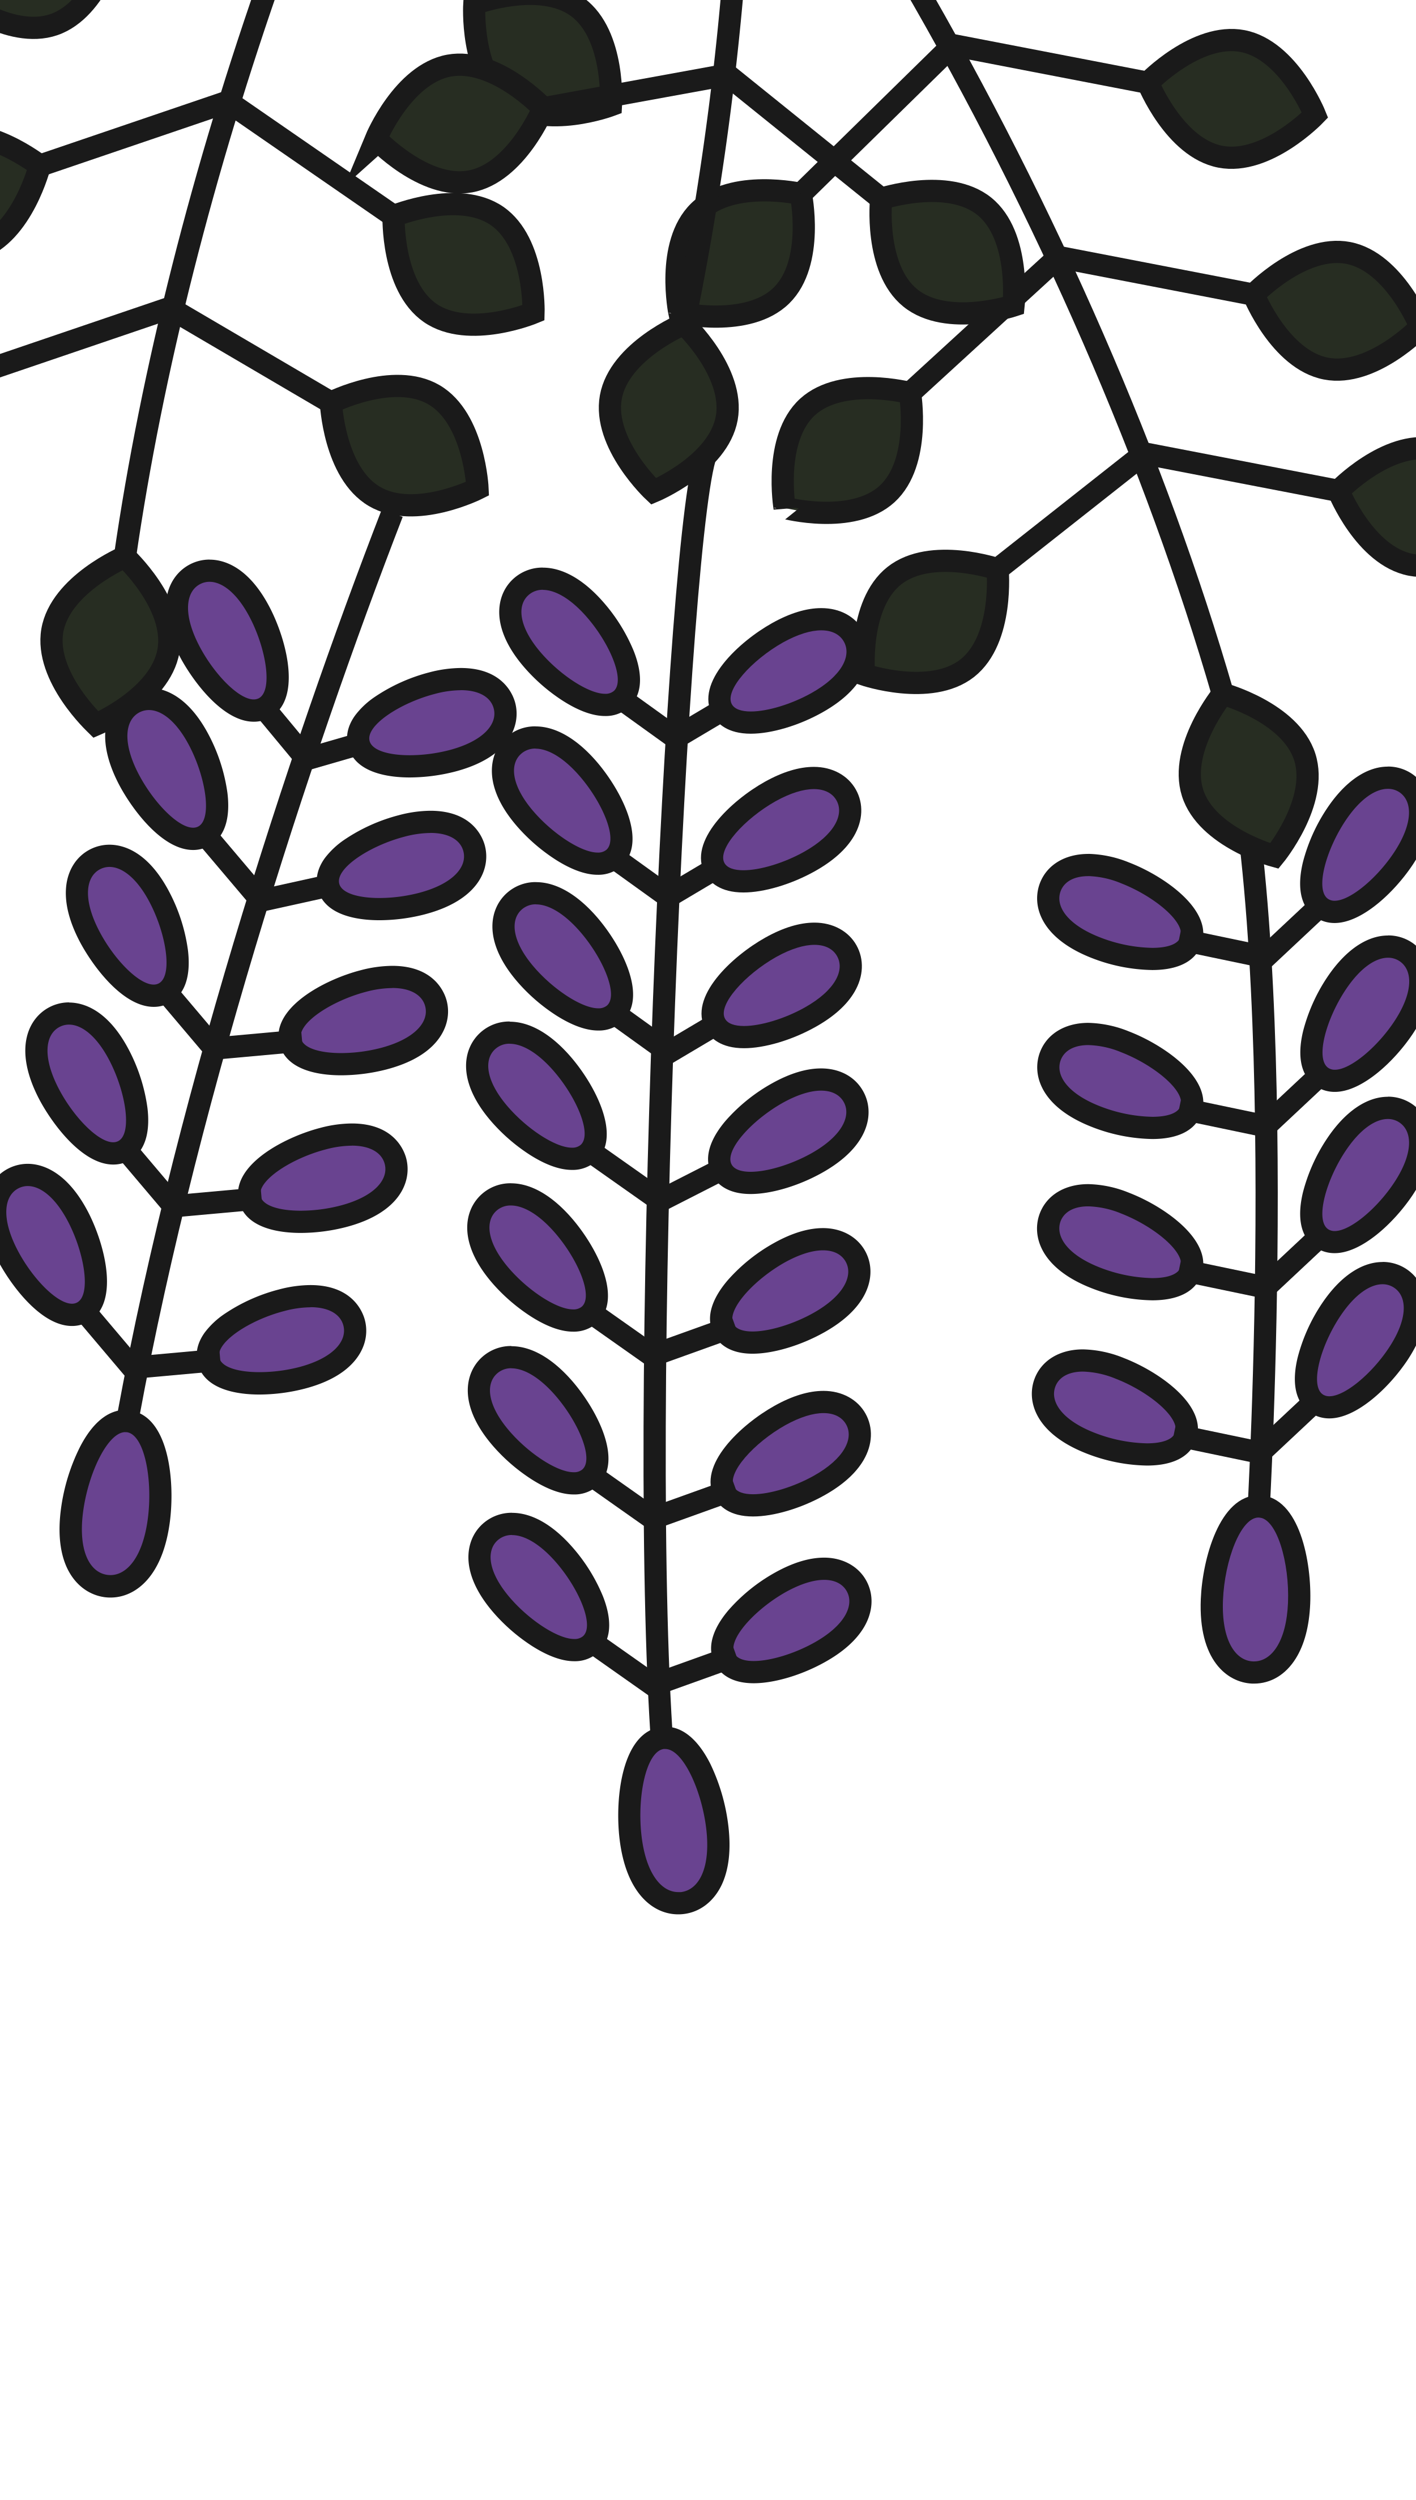 <svg id="svg932" version="1.1" viewBox="0 0 510 900" height="900" width="510" xmlns="http://www.w3.org/2000/svg">
  
  <defs id="defs684">
    <style id="style682">.a,.f{fill:#694390;}.b{fill:#1a1a1a;}.c{fill:none;}.c,.d,.e{stroke:#1a1a1a;}.c,.d{stroke-miterlimit:10;stroke-width:8px;}.d{fill:#272D22;}.e{fill:#EFEEE6;stroke-width:15px;}.e,.f{stroke-miterlimit:2;}.f{stroke:#694390;stroke-width:12px;}</style>
  </defs>
  <title id="title686">43</title>
  <path id="path688" d="M480.77,389.13a8.12,8.12,0,0,1-4.57-1.32c-2.65-1.77-5.32-5.91-3-15.59a59,59,0,0,1,8.15-18.17c5.71-8.54,12.29-13.25,18.55-13.25a11.43,11.43,0,0,1,6.39,1.92c3.67,2.44,5.52,6.6,5.22,11.69-.27,4.73-2.33,10-6.12,15.69C499.24,379.32,488.51,389.13,480.77,389.13Z" class="a"></path>
  <path id="path690" d="M499.91,344.8a7.4,7.4,0,0,1,4.17,1.24c4.8,3.21,5.07,11.22-2,21.84-6.11,9.15-15.7,17.25-21.3,17.25a4.15,4.15,0,0,1-2.35-.65c-4.8-3.2-.82-17.59,6.27-28.21,5.27-7.89,10.77-11.47,15.22-11.47m0-8h0c-7.64,0-15.4,5.34-21.88,15a63.43,63.43,0,0,0-8.71,19.45c-1.58,6.58-2.06,15.37,4.66,19.85a12.11,12.11,0,0,0,6.79,2c9.66,0,21.26-10.79,28-20.81,4.19-6.28,6.48-12.23,6.8-17.67.37-6.48-2.18-12-7-15.26a15.42,15.42,0,0,0-8.61-2.59Z" class="b"></path>
  <path id="path692" d="M415,406.07a59.09,59.09,0,0,1-20.21-4c-10-3.89-20.33-11.95-16.46-21.9,1.94-5,6.92-7.88,13.65-7.88a37.33,37.33,0,0,1,13.28,2.85,59.14,59.14,0,0,1,17.1,10.19c7.46,6.59,7.65,11.51,6.5,14.48S424.47,406.07,415,406.07Z" class="a"></path>
  <path id="path694" d="M392,376.25a33.22,33.22,0,0,1,11.83,2.58c11.89,4.62,23.41,14.11,21.32,19.49-1,2.59-5,3.75-10.13,3.75a54.66,54.66,0,0,1-18.76-3.77c-11.9-4.62-16.28-11.34-14.19-16.72,1.29-3.3,4.72-5.33,9.93-5.33m0-8h0c-8.34,0-14.84,3.9-17.38,10.43-3.09,7.94,0,19.79,18.74,27.08A62.38,62.38,0,0,0,415,410.07c6.46,0,14.74-1.53,17.59-8.85,4.87-12.53-13.3-25-25.89-29.85A41.18,41.18,0,0,0,392,368.25Z" class="b"></path>
  <polyline id="polyline696" points="424.72 398.96 455.79 405.45 475.93 386.59" class="c"></polyline>
  <path id="path698" d="M480.71,447.2a8.14,8.14,0,0,1-4.57-1.32c-2.65-1.77-5.32-5.91-3-15.59a59.27,59.27,0,0,1,8.15-18.17c5.71-8.55,12.3-13.26,18.55-13.26a11.49,11.49,0,0,1,6.4,1.93c3.66,2.44,5.51,6.6,5.22,11.69-.28,4.73-2.34,10-6.13,15.69C499.18,437.39,488.45,447.2,480.71,447.2Z" class="a"></path>
  <path id="path700" d="M499.85,402.86a7.39,7.39,0,0,1,4.17,1.25c4.8,3.21,5.08,11.22-2,21.83-6.11,9.16-15.7,17.26-21.3,17.26a4.17,4.17,0,0,1-2.35-.65c-4.8-3.21-.82-17.6,6.27-28.21,5.27-7.89,10.77-11.48,15.22-11.48m0-8h0c-7.63,0-15.4,5.34-21.87,15a63.25,63.25,0,0,0-8.72,19.45c-1.58,6.58-2.06,15.37,4.66,19.85a12.11,12.11,0,0,0,6.79,2c9.66,0,21.26-10.79,28-20.81,4.19-6.28,6.47-12.23,6.79-17.68.38-6.47-2.17-12-7-15.25a15.46,15.46,0,0,0-8.62-2.6Z" class="b"></path>
  <path id="path702" d="M415,464.14a59.15,59.15,0,0,1-20.22-4c-6.37-2.47-11.08-5.61-14-9.32-3.17-4-4-8.47-2.44-12.58,1.95-5,6.93-7.89,13.66-7.89a37.28,37.28,0,0,1,13.27,2.85c11.63,4.52,27.17,15.49,23.6,24.68C427.73,460.71,424.42,464.14,415,464.14Z" class="a"></path>
  <path id="path704" d="M392,434.31a33.35,33.35,0,0,1,11.82,2.58c11.89,4.63,23.41,14.12,21.32,19.5-1,2.58-5,3.75-10.12,3.75a55,55,0,0,1-18.77-3.77C384.32,451.75,380,445,382,439.65c1.28-3.31,4.71-5.34,9.93-5.34m0-8h0c-8.35,0-14.85,3.91-17.39,10.44-3.08,7.93,0,19.79,18.74,27.08A62.43,62.43,0,0,0,415,468.14c6.45,0,14.74-1.54,17.58-8.85,4.87-12.53-13.29-25-25.88-29.85A41,41,0,0,0,392,426.31Z" class="b"></path>
  <polyline id="polyline706" points="424.66 457.03 455.74 463.51 475.87 444.66" class="c"></polyline>
  <path id="path708" d="M478.8,506.68a8.06,8.06,0,0,1-4.57-1.32c-8.2-5.47-1.76-23.37,5.16-33.75,5.71-8.55,12.3-13.26,18.55-13.26a11.51,11.51,0,0,1,6.39,1.92c8.87,5.93,5.06,18.45-.9,27.38C497.27,496.88,486.55,506.68,478.8,506.68Z" class="a"></path>
  <path id="path710" d="M497.94,462.35a7.39,7.39,0,0,1,4.17,1.25c4.8,3.2,5.08,11.22-2,21.83-6.11,9.16-15.7,17.25-21.3,17.25a4.16,4.16,0,0,1-2.35-.64c-4.8-3.21-.82-17.6,6.27-28.21,5.27-7.89,10.77-11.48,15.22-11.48m0-8h0c-7.63,0-15.4,5.34-21.87,15a63.25,63.25,0,0,0-8.72,19.45c-1.58,6.58-2.06,15.36,4.66,19.85a12.18,12.18,0,0,0,6.79,2c9.66,0,21.26-10.78,28-20.8,4.19-6.28,6.47-12.23,6.79-17.68.38-6.47-2.17-12-7-15.25a15.46,15.46,0,0,0-8.62-2.6Z" class="b"></path>
  <path id="path712" d="M413.08,523.63a59.15,59.15,0,0,1-20.22-4c-6.37-2.48-11.08-5.61-14-9.32-3.17-4-4-8.47-2.44-12.58,2-5,6.92-7.89,13.66-7.89a37.28,37.28,0,0,1,13.27,2.85c11.63,4.52,27.17,15.49,23.6,24.68C425.82,520.2,422.51,523.63,413.08,523.63Z" class="a"></path>
  <path id="path714" d="M390.06,493.8a33.35,33.35,0,0,1,11.82,2.58c11.89,4.62,23.41,14.12,21.32,19.5-1,2.58-5,3.75-10.12,3.75a55,55,0,0,1-18.77-3.77c-11.9-4.62-16.27-11.34-14.18-16.72,1.28-3.31,4.71-5.34,9.93-5.34m0-8h0c-8.35,0-14.85,3.9-17.39,10.44-3.08,7.93,0,19.78,18.74,27.08a62.43,62.43,0,0,0,21.67,4.31c6.45,0,14.74-1.54,17.58-8.85,4.87-12.53-13.29-25-25.88-29.86a41.23,41.23,0,0,0-14.72-3.12Z" class="b"></path>
  <polyline id="polyline716" points="422.75 516.52 453.83 523 473.96 504.15" class="c"></polyline>
  <path id="path718" d="M480.71,328.29a8.14,8.14,0,0,1-4.57-1.32c-8.2-5.48-1.76-23.38,5.16-33.76C487,284.66,493.6,280,499.85,280a11.43,11.43,0,0,1,6.39,1.92c8.87,5.92,5.06,18.45-.9,27.38C499.18,318.48,488.46,328.29,480.71,328.29Z" class="a"></path>
  <path id="path720" d="M499.85,284A7.38,7.38,0,0,1,504,285.2c4.8,3.21,5.08,11.22-2,21.84-6.11,9.15-15.7,17.25-21.3,17.25a4.17,4.17,0,0,1-2.35-.65c-4.8-3.2-.82-17.59,6.27-28.21C489.9,287.54,495.4,284,499.85,284m0-8h0c-7.63,0-15.4,5.34-21.87,15a63.46,63.46,0,0,0-8.72,19.45c-1.58,6.58-2.06,15.37,4.66,19.85a12.11,12.11,0,0,0,6.79,2c9.66,0,21.26-10.79,28-20.81,4.19-6.28,6.47-12.23,6.79-17.67.38-6.48-2.17-12-7-15.26a15.45,15.45,0,0,0-8.62-2.59Z" class="b"></path>
  <path id="path722" d="M415,345.23a59.1,59.1,0,0,1-20.22-4c-6.37-2.47-11.08-5.61-14-9.32-3.17-4-4-8.47-2.44-12.58,1.95-5,6.92-7.88,13.66-7.88a37.06,37.06,0,0,1,13.27,2.85c11.63,4.52,27.17,15.48,23.6,24.67C427.73,341.81,424.42,345.23,415,345.23Z" class="a"></path>
  <path id="path724" d="M392,315.41A33.31,33.31,0,0,1,403.79,318c11.89,4.63,23.41,14.12,21.32,19.5-1,2.59-5,3.75-10.12,3.75a54.71,54.71,0,0,1-18.77-3.77c-11.9-4.62-16.27-11.34-14.18-16.72,1.28-3.3,4.71-5.33,9.93-5.33m0-8h0c-8.35,0-14.85,3.9-17.39,10.43-3.08,7.94,0,19.79,18.74,27.08A62.43,62.43,0,0,0,415,349.23c6.45,0,14.74-1.54,17.58-8.85,4.87-12.53-13.29-25-25.88-29.85A41.23,41.23,0,0,0,392,307.41Z" class="b"></path>
  <polyline id="polyline726" points="424.66 338.12 455.74 344.61 475.87 325.75" class="c"></polyline>
  <path id="path728" d="M451.65,602.14h-.52c-4.76-.19-8.81-3-11.42-7.89-2.45-4.62-3.54-10.79-3.23-18.36.56-13.53,6.28-33.54,16.79-33.54h.33c10.72.44,14.87,21,14.3,34.84C467.14,595.59,459,602.14,451.65,602.14Z" class="a"></path>
  <path id="path730" d="M453.27,546.34h.17c6.47.27,11.05,16.37,10.46,30.68-.58,14-5.93,21.12-12.25,21.12h-.35c-6.47-.27-11.41-7.79-10.82-22.09s6.39-29.71,12.79-29.71m0-8h0c-14,0-20.19,22.93-20.78,37.38-.91,21.84,9.39,30,18.48,30.41h.68c6.07,0,11.42-3.22,15.06-9.06,3.11-5,4.85-11.61,5.19-19.73.61-14.77-3.78-38.41-18.13-39Z" class="b"></path>
  <path id="path732" d="M440.43,249.81c25.1,83.48,12.74,296.51,12.74,296.51" class="c"></path>
  <path id="path734" d="M254.85,162.2C244,181.92,229.08,514.7,239.06,635.44" class="c"></path>
  <path id="path736" d="M215.46,367c-7.69,0-18.67-7.82-25.55-15.54-4.54-5.1-7.31-10-8.24-14.69-1-5,.26-9.37,3.56-12.3a11.52,11.52,0,0,1,7.83-2.91c5.84,0,12.21,3.69,18.44,10.68,8.29,9.32,17.14,26.16,9.78,32.72a8.51,8.51,0,0,1-5.82,2Z" class="a"></path>
  <path id="path738" d="M193.06,325.6c4.26,0,9.7,2.89,15.45,9.34,8.48,9.53,14.42,23.23,10.11,27.07a4.63,4.63,0,0,1-3.16,1c-5.74,0-15.63-6.42-22.56-14.2-8.49-9.53-9.32-17.51-5-21.35a7.6,7.6,0,0,1,5.17-1.89m0-8a15.49,15.49,0,0,0-10.49,3.92c-6.36,5.66-9,17.6,4.36,32.64a65.29,65.29,0,0,0,13.41,11.45c5.67,3.6,10.75,5.43,15.12,5.43a12.38,12.38,0,0,0,8.48-3.06c10-8.93-.47-28.27-9.46-38.36-7-7.86-14.41-12-21.42-12Z" class="b"></path>
  <path id="path740" d="M206,417.21c-7.69,0-18.67-7.81-25.55-15.53-7.14-8-12.65-19.9-4.68-27a11.57,11.57,0,0,1,7.83-2.91c5.84,0,12.21,3.7,18.44,10.69,8.29,9.31,17.14,26.16,9.78,32.71a8.51,8.51,0,0,1-5.82,2Z" class="a"></path>
  <path id="path742" d="M183.57,375.78c4.26,0,9.7,2.88,15.45,9.34,8.48,9.53,14.42,23.23,10.11,27.07a4.62,4.62,0,0,1-3.16,1c-5.74,0-15.63-6.41-22.56-14.2-8.49-9.53-9.32-17.5-5-21.34a7.55,7.55,0,0,1,5.17-1.89m0-8a15.49,15.49,0,0,0-10.49,3.92c-6.36,5.66-9,17.6,4.36,32.63a65.34,65.34,0,0,0,13.41,11.46c5.67,3.6,10.75,5.42,15.12,5.42a12.43,12.43,0,0,0,8.48-3c10-8.94-.47-28.27-9.46-38.36-7-7.87-14.41-12-21.42-12Z" class="b"></path>
  <path id="path744" d="M206.42,475.45c-7.69,0-18.67-7.81-25.55-15.53-4.54-5.11-7.31-10.05-8.24-14.69-1-5,.26-9.38,3.56-12.31A11.56,11.56,0,0,1,184,430c5.84,0,12.21,3.69,18.44,10.68,8.29,9.32,17.14,26.16,9.78,32.71a8.51,8.51,0,0,1-5.82,2Z" class="a"></path>
  <path id="path746" d="M184,434c4.26,0,9.7,2.88,15.45,9.34,8.48,9.53,14.42,23.23,10.11,27.07a4.62,4.62,0,0,1-3.16,1c-5.74,0-15.63-6.41-22.56-14.19-8.49-9.54-9.32-17.51-5-21.35A7.55,7.55,0,0,1,184,434m0-8a15.49,15.49,0,0,0-10.49,3.92c-6.36,5.66-9,17.6,4.36,32.64A65.6,65.6,0,0,0,191.3,474c5.67,3.6,10.75,5.42,15.12,5.42a12.43,12.43,0,0,0,8.48-3.05c10-8.94-.47-28.27-9.46-38.36-7-7.87-14.41-12-21.42-12Z" class="b"></path>
  <path id="path748" d="M271.05,483.36c-6.38,0-9.13-2.53-10.31-4.64-4.81-8.61,9.07-21.62,20-27.71,5.79-3.23,11.08-4.87,15.72-4.87,5.3,0,9.44,2.17,11.65,6.13,5.2,9.31-3.9,18.73-13.27,24-7.74,4.32-17.06,7.12-23.75,7.12Z" class="a"></path>
  <path id="path750" d="M296.42,450.14c3.9,0,6.71,1.49,8.16,4.08,2.81,5-.59,12.3-11.73,18.53-7.18,4-15.81,6.61-21.8,6.61-3.31,0-5.82-.8-6.82-2.59-2.81-5,7.28-16,18.42-22.27,5.42-3,10.08-4.36,13.77-4.36m0-8c-5.33,0-11.28,1.81-17.67,5.38a63.31,63.31,0,0,0-16.61,13.35c-4.41,5.14-8.83,12.74-4.89,19.8,1.7,3.05,5.48,6.69,13.8,6.69,7.44,0,17.28-2.93,25.7-7.63,6.59-3.68,11.33-7.94,14.09-12.64,3.29-5.6,3.55-11.71.72-16.77s-8.42-8.18-15.14-8.18Z" class="b"></path>
  <path id="path752" d="M270.35,425.87c-6.38,0-9.13-2.52-10.31-4.64-1.55-2.78-2.05-7.68,4.43-15.24A59.15,59.15,0,0,1,280,393.52c5.79-3.23,11.08-4.87,15.72-4.87,5.3,0,9.44,2.18,11.65,6.13,5.2,9.32-3.9,18.73-13.27,24-7.74,4.33-17.06,7.12-23.74,7.12Z" class="a"></path>
  <path id="path754" d="M295.72,392.65c3.9,0,6.71,1.5,8.16,4.09,2.81,5-.59,12.29-11.73,18.52-7.18,4-15.81,6.61-21.8,6.61-3.31,0-5.81-.8-6.82-2.59-2.81-5,7.28-16,18.42-22.26,5.42-3,10.09-4.37,13.77-4.37m0-8c-5.33,0-11.28,1.81-17.67,5.38a63.14,63.14,0,0,0-16.61,13.36c-4.41,5.13-8.83,12.74-4.89,19.79,1.7,3.05,5.48,6.69,13.8,6.69,7.44,0,17.28-2.92,25.7-7.63,17.57-9.82,19-22,14.81-29.41-2.91-5.2-8.42-8.18-15.14-8.18Z" class="b"></path>
  <path id="path756" d="M268,373.38c-6.38,0-9.13-2.53-10.31-4.64-1.56-2.78-2.05-7.69,4.43-15.24A59.15,59.15,0,0,1,277.62,341c5.79-3.23,11.08-4.87,15.72-4.87,5.3,0,9.43,2.18,11.64,6.13s1.91,8.39-.67,12.8c-2.4,4.08-6.63,7.84-12.6,11.17-7.73,4.32-17,7.12-23.74,7.12Z" class="a"></path>
  <path id="path758" d="M293.34,340.16c3.9,0,6.71,1.49,8.15,4.08,2.82,5-.59,12.3-11.73,18.53-7.17,4-15.8,6.61-21.79,6.61-3.31,0-5.82-.8-6.82-2.59-2.82-5,7.28-16,18.42-22.27,5.41-3,10.08-4.36,13.77-4.36m0-8c-5.34,0-11.28,1.81-17.67,5.38-11.8,6.59-28.06,21.41-21.51,33.15,1.71,3.05,5.49,6.69,13.81,6.69,7.43,0,17.28-2.93,25.69-7.63,6.6-3.68,11.34-7.93,14.1-12.64,3.28-5.59,3.54-11.71.72-16.77s-8.43-8.18-15.14-8.18Z" class="b"></path>
  <polyline id="polyline760" points="257.28 369.14 240.85 378.89 222.54 365.72" class="c"></polyline>
  <polyline id="polyline762" points="261.64 420.13 237.81 432.28 213.9 415.43" class="c"></polyline>
  <polyline id="polyline764" points="264.77 477.33 234.89 488.06 212.34 472.17" class="c"></polyline>
  <path id="path766" d="M206.59,534.06c-7.69,0-18.67-7.82-25.55-15.54-7.14-8-12.65-19.9-4.68-27a11.57,11.57,0,0,1,7.83-2.91c5.84,0,12.21,3.7,18.44,10.69,8.29,9.31,17.14,26.16,9.78,32.71a8.51,8.51,0,0,1-5.82,2Z" class="a"></path>
  <path id="path768" d="M184.19,492.62c4.26,0,9.7,2.89,15.45,9.34,8.48,9.54,14.42,23.24,10.11,27.07a4.58,4.58,0,0,1-3.16,1c-5.74,0-15.63-6.41-22.56-14.2-8.49-9.53-9.32-17.5-5-21.34a7.56,7.56,0,0,1,5.17-1.9m0-8a15.54,15.54,0,0,0-10.49,3.92c-6.36,5.66-9,17.61,4.36,32.64a65.29,65.29,0,0,0,13.41,11.45c5.67,3.6,10.75,5.43,15.12,5.43a12.43,12.43,0,0,0,8.48-3c10-8.94-.47-28.28-9.46-38.37-7-7.86-14.41-12-21.42-12Z" class="b"></path>
  <path id="path770" d="M271.22,542c-6.38,0-9.13-2.52-10.31-4.64-4.81-8.6,9.07-21.62,20-27.7,5.79-3.24,11.08-4.88,15.72-4.88,5.3,0,9.44,2.18,11.65,6.14,5.2,9.31-3.9,18.73-13.27,24-7.74,4.32-17.06,7.11-23.75,7.11Z" class="a"></path>
  <path id="path772" d="M296.59,508.74c3.9,0,6.71,1.5,8.16,4.09,2.81,5-.59,12.3-11.73,18.52-7.18,4-15.81,6.61-21.8,6.61-3.31,0-5.82-.79-6.82-2.59-2.81-5,7.28-16,18.42-22.26,5.42-3,10.08-4.37,13.77-4.37m0-8c-5.33,0-11.28,1.81-17.67,5.39-11.79,6.59-28.06,21.41-21.5,33.14,1.7,3.06,5.48,6.69,13.8,6.69,7.44,0,17.28-2.92,25.7-7.62,6.59-3.69,11.33-7.94,14.09-12.64,3.29-5.6,3.55-11.71.72-16.77s-8.42-8.19-15.14-8.19Z" class="b"></path>
  <polyline id="polyline774" points="264.94 535.94 235.06 546.67 212.51 530.78" class="c"></polyline>
  <path id="path776" d="M206.81,594.1c-7.69,0-18.67-7.82-25.55-15.54-4.54-5.1-7.31-10-8.24-14.69-1-5,.27-9.37,3.56-12.3a11.61,11.61,0,0,1,7.84-2.91c5.83,0,12.21,3.69,18.43,10.68a59.24,59.24,0,0,1,10.59,16.87c3.64,9.26,1.57,13.73-.81,15.85a8.48,8.48,0,0,1-5.82,2Z" class="a"></path>
  <path id="path778" d="M184.42,552.66c4.25,0,9.69,2.89,15.44,9.34,8.49,9.53,14.42,23.23,10.11,27.07a4.63,4.63,0,0,1-3.16,1c-5.74,0-15.63-6.42-22.56-14.2-8.48-9.53-9.32-17.51-5-21.35a7.63,7.63,0,0,1,5.18-1.89m0-8a15.55,15.55,0,0,0-10.5,3.92c-4.33,3.86-6.09,9.72-4.82,16.08,1.07,5.35,4.16,10.92,9.18,16.56a65.55,65.55,0,0,0,13.41,11.45c5.67,3.6,10.76,5.43,15.12,5.43a12.38,12.38,0,0,0,8.48-3.06c6-5.37,4.35-14,1.87-20.3a63.33,63.33,0,0,0-11.33-18.06c-7-7.86-14.4-12-21.41-12Z" class="b"></path>
  <path id="path780" d="M271.45,602c-6.39,0-9.14-2.52-10.32-4.64-1.55-2.78-2-7.68,4.43-15.24a59.51,59.51,0,0,1,15.53-12.47c5.79-3.23,11.08-4.87,15.72-4.87,5.3,0,9.44,2.18,11.65,6.14s1.91,8.39-.67,12.79c-2.4,4.08-6.64,7.84-12.6,11.17-7.74,4.33-17.06,7.12-23.74,7.12Z" class="a"></path>
  <path id="path782" d="M296.82,568.78c3.89,0,6.7,1.5,8.15,4.09,2.81,5-.59,12.3-11.73,18.52-7.17,4-15.81,6.61-21.79,6.61-3.32,0-5.82-.8-6.83-2.59-2.81-5,7.28-16,18.42-22.26,5.42-3,10.09-4.37,13.78-4.37m0-8c-5.34,0-11.28,1.81-17.68,5.38a63.14,63.14,0,0,0-16.61,13.36c-4.41,5.13-8.83,12.74-4.89,19.79,1.71,3.05,5.48,6.69,13.81,6.69,7.43,0,17.27-2.92,25.69-7.63,6.59-3.68,11.33-7.93,14.1-12.64,3.28-5.59,3.54-11.7.71-16.77s-8.42-8.18-15.13-8.18Z" class="b"></path>
  <polyline id="polyline784" points="265.16 595.98 235.28 606.7 212.73 590.82" class="c"></polyline>
  <path id="path786" d="M215.25,311c-7.69,0-18.67-7.82-25.55-15.54-7.14-8-12.65-19.9-4.69-27a11.56,11.56,0,0,1,7.84-2.91c5.84,0,12.21,3.69,18.43,10.68a59.19,59.19,0,0,1,10.59,16.86c3.65,9.27,1.58,13.74-.8,15.86a8.51,8.51,0,0,1-5.82,2Z" class="a"></path>
  <path id="path788" d="M192.85,269.53c4.26,0,9.7,2.89,15.45,9.34,8.48,9.53,14.42,23.23,10.11,27.07a4.63,4.63,0,0,1-3.16,1c-5.74,0-15.63-6.42-22.56-14.2-8.49-9.53-9.33-17.51-5-21.35a7.6,7.6,0,0,1,5.18-1.89m0-8a15.5,15.5,0,0,0-10.5,3.92c-4.33,3.86-6.08,9.72-4.81,16.08,1.07,5.35,4.15,10.92,9.17,16.56a65.6,65.6,0,0,0,13.42,11.45c5.67,3.6,10.75,5.43,15.12,5.43a12.42,12.42,0,0,0,8.48-3.06c10-8.93-.48-28.27-9.46-38.36-7-7.86-14.41-12-21.42-12Z" class="b"></path>
  <path id="path790" d="M267.76,317.31c-6.38,0-9.13-2.53-10.32-4.64-1.55-2.78-2-7.69,4.44-15.24A59.15,59.15,0,0,1,277.41,285c5.78-3.23,11.07-4.87,15.72-4.87,5.3,0,9.43,2.17,11.64,6.13,5.2,9.31-3.9,18.73-13.27,24-7.74,4.32-17.06,7.12-23.74,7.12Z" class="a"></path>
  <path id="path792" d="M293.13,284.09c3.9,0,6.7,1.49,8.15,4.08,2.82,5-.59,12.3-11.73,18.53-7.17,4-15.8,6.61-21.79,6.61-3.32,0-5.82-.8-6.82-2.59-2.82-5,7.28-16,18.42-22.27,5.41-3,10.08-4.36,13.77-4.36m0-8c-5.34,0-11.28,1.81-17.68,5.38-11.79,6.59-28,21.41-21.5,33.15,1.71,3.05,5.49,6.69,13.81,6.69,7.43,0,17.27-2.93,25.69-7.63,6.59-3.68,11.34-7.94,14.1-12.64,3.28-5.6,3.54-11.71.71-16.77s-8.42-8.18-15.13-8.18Z" class="b"></path>
  <polyline id="polyline794" points="257.06 313.07 240.64 322.82 222.33 309.65" class="c"></polyline>
  <path id="path796" d="M217.91,253.81c-7.69,0-18.67-7.82-25.55-15.54-4.54-5.1-7.31-10-8.24-14.68-1-5,.27-9.38,3.56-12.31a11.57,11.57,0,0,1,7.83-2.91c5.84,0,12.21,3.69,18.44,10.68a59.24,59.24,0,0,1,10.59,16.87c3.64,9.26,1.57,13.73-.81,15.85a8.48,8.48,0,0,1-5.82,2Z" class="a"></path>
  <path id="path798" d="M195.52,212.37c4.25,0,9.69,2.89,15.44,9.34,8.49,9.53,14.42,23.23,10.11,27.07a4.63,4.63,0,0,1-3.16,1c-5.74,0-15.63-6.42-22.56-14.2-8.48-9.53-9.32-17.51-5-21.34a7.58,7.58,0,0,1,5.18-1.9m0-8a15.55,15.55,0,0,0-10.5,3.92c-4.33,3.86-6.09,9.72-4.82,16.08,1.07,5.35,4.16,10.92,9.18,16.56a65.29,65.29,0,0,0,13.41,11.45c5.67,3.6,10.76,5.43,15.12,5.43a12.43,12.43,0,0,0,8.48-3.05c6-5.38,4.35-14,1.87-20.31a63.33,63.33,0,0,0-11.33-18.06c-7-7.86-14.41-12-21.41-12Z" class="b"></path>
  <path id="path800" d="M270.42,260.15c-6.38,0-9.13-2.53-10.31-4.64-4.81-8.61,9.07-21.62,20-27.71,5.79-3.23,11.08-4.87,15.72-4.87,5.3,0,9.43,2.18,11.64,6.13,5.21,9.31-3.89,18.73-13.26,24-7.74,4.32-17.06,7.12-23.75,7.12Z" class="a"></path>
  <path id="path802" d="M295.79,226.93c3.9,0,6.71,1.5,8.15,4.08,2.82,5-.59,12.3-11.73,18.53-7.17,4-15.8,6.61-21.79,6.61-3.31,0-5.82-.8-6.82-2.59-2.82-5,7.28-16,18.42-22.27,5.42-3,10.08-4.36,13.77-4.36m0-8c-5.33,0-11.28,1.81-17.67,5.38-11.79,6.59-28.06,21.42-21.5,33.15,1.7,3.05,5.48,6.69,13.8,6.69,7.43,0,17.28-2.92,25.7-7.63,17.57-9.82,19-22,14.81-29.41-2.91-5.2-8.43-8.18-15.14-8.18Z" class="b"></path>
  <polyline id="polyline804" points="259.73 255.91 243.3 265.66 224.99 252.49" class="c"></polyline>
  <path id="path806" d="M244.28,685.24c-10.59,0-15.81-12.23-17.17-23.67a65.9,65.9,0,0,1,1.08-22.14c2.53-10.59,7.11-13.29,10.5-13.7.32,0,.63-.05.94-.05,4.63,0,9,3.92,12.7,11.35a66.82,66.82,0,0,1,6,20.83c.89,7.52.28,13.76-1.82,18.55-2.22,5.08-6,8.19-10.78,8.75a14.28,14.28,0,0,1-1.46.08Z" class="a"></path>
  <path id="path808" d="M239.63,629.68c6.3,0,13.09,14.78,14.73,28.65,1.69,14.22-2.66,22.09-9.09,22.86-.33,0-.66,0-1,0-6.05,0-11.6-6.66-13.2-20.14-1.68-14.22,1.65-30.63,8.08-31.39l.47,0m0-8a13.33,13.33,0,0,0-1.41.08C224,623.45,221.4,647.36,223.14,662c.92,7.78,3.05,14.09,6.32,18.77,3.8,5.44,9.06,8.43,14.82,8.43a15.61,15.61,0,0,0,1.93-.11c6.11-.72,11.2-4.78,14-11.12,2.38-5.44,3.09-12.38,2.12-20.62a70.77,70.77,0,0,0-6.4-22.14c-3.07-6.19-8.38-13.57-16.28-13.57Z" class="b"></path>
  <path id="path810" d="M348.39,240.55c13.28-10.47,10.91-35.62,10.91-35.62s-23.9-8.16-37.18,2.32-10.92,35.61-10.92,35.61S335.1,251,348.39,240.55Z" class="d"></path>
  <line id="line812" y2="163.5" x2="411.84" y1="204.93" x1="359.3" class="d"></line>
  <path id="path814" d="M319.5,177.84c12.47-11.43,8.26-36.33,8.26-36.33s-24.44-6.38-36.91,5-8.27,36.33-8.27,36.33S307,189.26,319.5,177.84Z" class="d"></path>
  <line id="line816" y2="92.53" x2="381.24" y1="141.51" x1="327.76" class="d"></line>
  <path id="path818" d="M281.44,106.4c12.08-11.84,7-36.58,7-36.58s-24.64-5.56-36.73,6.28-7,36.58-7,36.58S269.36,118.24,281.44,106.4Z" class="d"></path>
  <line id="line820" y2="16.26" x2="343.14" y1="69.82" x1="288.48" class="d"></line>
  <path id="path822" d="M516.17,161.71c-16.61-3.2-34.09,15-34.09,15s9.44,23.43,26.05,26.63,34.09-15,34.09-15S532.78,164.92,516.17,161.71Z" class="d"></path>
  <line id="line824" y2="163.17" x2="411.8" y1="176.73" x1="482.08" class="d"></line>
  <path id="path826" d="M485.61,91.07c-16.61-3.2-34.1,15-34.1,15s9.45,23.43,26.06,26.63,34.09-15,34.09-15S502.22,94.28,485.61,91.07Z" class="d"></path>
  <line id="line828" y2="92.53" x2="381.24" y1="106.09" x1="451.51" class="d"></line>
  <path id="path830" d="M447.56,14.79c-16.61-3.2-34.09,15-34.09,15s9.45,23.43,26.06,26.63,34.09-15,34.09-15S464.17,18,447.56,14.79Z" class="d"></path>
  <line id="line832" y2="16.25" x2="343.2" y1="29.81" x1="413.47" class="d"></line>
  <path id="path834" d="M440.43,249.81C416.56,167.28,377.12,76.48,327.76-8.3" class="c"></path>
  <path id="path836" d="M469.94,272.55c-5.14-16.12-29.51-22.74-29.51-22.74s-16,19.5-10.91,35.62S459,308.17,459,308.17,475.07,288.67,469.94,272.55Z" class="d"></path>
  <path id="path838" d="M134.87,178.73c-14.59-8.56-15.69-33.79-15.69-33.79s22.56-11.36,37.15-2.8S172,175.93,172,175.93,149.46,187.29,134.87,178.73Z" class="d"></path>
  <line id="line840" y2="111.08" x2="61.47" y1="144.94" x1="119.18" class="d"></line>
  <path id="path842" d="M154.91,112.65C141,103,141.75,77.79,141.75,77.79s23.34-9.66,37.26-.05,13.15,34.85,13.15,34.85S168.83,122.26,154.91,112.65Z" class="d"></path>
  <line id="line844" y2="36.59" x2="82.07" y1="77.79" x1="141.75" class="d"></line>
  <path id="path846" d="M182.83,36.68c-13.58-10.08-12-35.28-12-35.28s23.65-8.87,37.23,1.2,12,35.28,12,35.28S196.42,46.75,182.83,36.68Z" class="d"></path>
  <line id="line848" y2="110.75" x2="61.46" y1="133.8" x1="-6.3" class="d"></line>
  <path id="path850" d="M-21.51,49.42C-5.5,44,14.32,59.64,14.32,59.64S8.16,84.14-7.85,89.58-43.68,79.37-43.68,79.37-37.52,54.87-21.51,49.42Z" class="d"></path>
  <line id="line852" y2="36.59" x2="82.07" y1="59.64" x1="14.32" class="d"></line>
  <path id="path854" d="M5.74-31.34c16-5.45,35.83,10.21,35.83,10.21s-6.15,24.5-22.17,30S-16.43-1.4-16.43-1.4-10.27-25.9,5.74-31.34Z" class="d"></path>
  <path id="path856" d="M45,200.48C54.64,133.85,73.11,60.87,98.6-11.26" class="c"></path>
  <path id="path858" d="M18.84,227.05C21.72,210.38,45,200.48,45,200.48s18.56,17.13,15.68,33.8-26.12,26.57-26.12,26.57S16,243.72,18.84,227.05Z" class="d"></path>
  <path id="path860" d="M169.35,65.32C186,62.29,195.68,39,195.68,39s-17.29-18.41-33.93-15.38-26.33,26.35-26.33,26.35S152.71,68.35,169.35,65.32Z" class="d"></path>
  <line id="line862" y2="26.98" x2="261.51" y1="38.97" x1="195.68" class="d"></line>
  <path id="path864" d="M354.52,74.27c-13.17-10.61-37.16-2.7-37.16-2.7s-2.63,25.12,10.55,35.73S365.06,110,365.06,110,367.69,84.89,354.52,74.27Z" class="d"></path>
  <line id="line866" y2="26.67" x2="261.63" y1="71.57" x1="317.36" class="d"></line>
  <path id="path868" d="M246.34,116.62A1051.71,1051.71,0,0,0,264.24-8.3" class="c"></path>
  <path id="path870" d="M261.75,150.54c3-16.65-15.41-33.92-15.41-33.92S223,126.33,220,143s15.41,33.91,15.41,33.91S258.73,167.18,261.75,150.54Z" class="d"></path>
  <path id="path872" d="M141.31,184.66c-33.42,86.22-76.45,217.16-97.17,336.52" class="c"></path>
  <path id="path874" d="M91.35,255.81c-7.91,0-17.93-11.23-23.35-21.8-4.89-9.56-7.23-22.44,2.26-27.3a11.29,11.29,0,0,1,5.19-1.25c6.71,0,13.2,5.46,18.28,15.38C99.41,232,103.74,250.47,95,255a7.9,7.9,0,0,1-3.62.84Z" class="a"></path>
  <path id="path876" d="M75.45,209.46c4.63,0,10.09,4.16,14.72,13.2,5.81,11.36,8.11,26.12,3,28.75a4,4,0,0,1-1.79.4c-5.53,0-14.58-9.46-19.78-19.62-5.82-11.36-4.62-19.29.51-21.92a7.28,7.28,0,0,1,3.37-.81m0-8a15.26,15.26,0,0,0-7,1.69c-7.58,3.88-13.17,14.76-4,32.68,4.25,8.3,15.34,24,26.91,24a11.87,11.87,0,0,0,5.44-1.28c12-6.13,6.65-27.49.5-39.51-7.82-15.28-17-17.56-21.84-17.56Z" class="b"></path>
  <path id="path878" d="M69.54,302c-7.91,0-17.93-11.24-23.34-21.8-4.9-9.56-7.24-22.45,2.25-27.31a11.29,11.29,0,0,1,5.19-1.25c6.71,0,13.2,5.47,18.28,15.39,5.69,11.1,10,29.63,1.24,34.12a7.91,7.91,0,0,1-3.62.85Z" class="a"></path>
  <path id="path880" d="M53.64,255.63c4.63,0,10.09,4.17,14.72,13.21,5.82,11.36,8.11,26.11,3,28.74a3.9,3.9,0,0,1-1.8.41C64,298,55,288.52,49.76,278.36c-5.82-11.36-4.62-19.29.51-21.92a7.44,7.44,0,0,1,3.37-.81m0-8a15.26,15.26,0,0,0-7,1.69c-7.58,3.88-13.17,14.77-4,32.69,4.24,8.29,15.33,24,26.9,24A11.76,11.76,0,0,0,75,304.7c7.19-3.68,7.73-12.46,6.92-19.18a63.49,63.49,0,0,0-6.42-20.33c-7.82-15.28-17-17.56-21.84-17.56Z" class="b"></path>
  <path id="path882" d="M55.32,358.47c-7.91,0-17.93-11.23-23.34-21.8-4.89-9.56-7.24-22.45,2.26-27.31a11.26,11.26,0,0,1,5.19-1.25c6.7,0,13.19,5.47,18.27,15.39a59,59,0,0,1,6,19c1.2,9.88-1.93,13.69-4.77,15.14a7.88,7.88,0,0,1-3.62.85Z" class="a"></path>
  <path id="path884" d="M39.43,312.11c4.62,0,10.09,4.17,14.71,13.21,5.82,11.36,8.12,26.11,3,28.74a3.85,3.85,0,0,1-1.8.41c-5.52,0-14.58-9.46-19.78-19.63-5.81-11.36-4.62-19.29.52-21.92a7.41,7.41,0,0,1,3.37-.81m0-8a15.27,15.27,0,0,0-7,1.69c-5.16,2.65-8.33,7.88-8.7,14.35-.32,5.45,1.27,11.62,4.71,18.34,4.25,8.29,15.34,24,26.9,24a11.77,11.77,0,0,0,5.45-1.29C68,357.5,68.5,348.72,67.68,342a63.24,63.24,0,0,0-6.42-20.33c-7.82-15.28-17-17.56-21.83-17.56Z" class="b"></path>
  <path id="path886" d="M122.88,383.1c-10.45,0-17-2.9-18.33-8.14-2.49-9.54,14.22-18.65,26.29-21.8a41.55,41.55,0,0,1,10.41-1.47c8.3,0,14.19,3.58,15.76,9.58,1.68,6.45-2.25,15.52-18.87,19.86a62.32,62.32,0,0,1-15.26,2Z" class="a"></path>
  <path id="path888" d="M141.25,355.69c6.74,0,10.85,2.61,11.89,6.59,1.46,5.58-3.67,11.75-16,15a58,58,0,0,1-14.25,1.85c-7.45,0-13.55-1.68-14.46-5.15-1.46-5.59,11.08-13.7,23.43-16.92a37.74,37.74,0,0,1,9.4-1.34m0-8a45.81,45.81,0,0,0-11.42,1.6C116.76,352.7,97.29,363,100.68,376c2.53,9.68,15,11.13,22.2,11.13a66.62,66.62,0,0,0,16.27-2.1c7.3-1.91,13-4.83,16.82-8.69,4.58-4.59,6.37-10.44,4.91-16.05-.77-2.95-4.46-12.57-19.63-12.57Z" class="b"></path>
  <path id="path890" d="M136.66,327.28c-10.45,0-17-2.89-18.32-8.14-.81-3.08,0-7.95,8.12-13.63a59.17,59.17,0,0,1,18.17-8.16,41.58,41.58,0,0,1,10.4-1.48c8.31,0,14.2,3.58,15.76,9.58,1.69,6.45-2.25,15.52-18.87,19.86a62.24,62.24,0,0,1-15.25,2Z" class="a"></path>
  <path id="path892" d="M155,299.87c6.75,0,10.85,2.61,11.89,6.59,1.46,5.59-3.66,11.76-16,15a57.88,57.88,0,0,1-14.25,1.84c-7.45,0-13.55-1.68-14.45-5.15-1.46-5.58,11.08-13.69,23.42-16.91a37.46,37.46,0,0,1,9.4-1.35m0-8a45.52,45.52,0,0,0-11.42,1.61,63.45,63.45,0,0,0-19.44,8.74,30,30,0,0,0-7.12,6.65c-3.36,4.62-3.26,8.68-2.59,11.28,2.53,9.69,15,11.13,22.2,11.13a66.08,66.08,0,0,0,16.27-2.1c19.48-5.08,23.88-16.5,21.73-24.74-.77-2.95-4.45-12.57-19.63-12.57Z" class="b"></path>
  <path id="path894" d="M147.56,275.88c-10.45,0-17-2.89-18.33-8.14-2.49-9.54,14.22-18.65,26.29-21.8a42.08,42.08,0,0,1,10.41-1.47c8.3,0,14.2,3.58,15.76,9.58,1.68,6.45-2.25,15.52-18.87,19.86a62.26,62.26,0,0,1-15.26,2Z" class="a"></path>
  <path id="path896" d="M165.93,248.47c6.75,0,10.85,2.61,11.89,6.59,1.46,5.58-3.66,11.75-16,15a57.94,57.94,0,0,1-14.25,1.84c-7.45,0-13.55-1.68-14.46-5.15-1.45-5.59,11.08-13.69,23.43-16.91a37.4,37.4,0,0,1,9.4-1.35m0-8a45.87,45.87,0,0,0-11.42,1.6,63.47,63.47,0,0,0-19.44,8.75,29.75,29.75,0,0,0-7.12,6.65c-3.37,4.61-3.27,8.68-2.59,11.28,2.53,9.68,15,11.13,22.2,11.13a66.56,66.56,0,0,0,16.27-2.1c19.48-5.09,23.88-16.51,21.73-24.74-.77-2.95-4.46-12.57-19.63-12.57Z" class="b"></path>
  <polyline id="polyline898" points="128.76 268.03 110.41 273.33 96.01 255.98" class="c"></polyline>
  <polyline id="polyline900" points="120.16 318.48 94.04 324.24 75.14 301.92" class="c"></polyline>
  <polyline id="polyline902" points="108.8 374.63 77.18 377.5 59.35 356.44" class="c"></polyline>
  <path id="path904" d="M40.74,415.24c-7.91,0-17.93-11.24-23.34-21.81-3.11-6.08-4.55-11.56-4.28-16.28.29-5.1,2.61-9,6.54-11a11.26,11.26,0,0,1,5.19-1.25c6.7,0,13.2,5.46,18.27,15.38a59.08,59.08,0,0,1,6,19c1.2,9.88-1.93,13.68-4.77,15.14a7.87,7.87,0,0,1-3.61.85Z" class="a"></path>
  <path id="path906" d="M24.85,368.88c4.62,0,10.09,4.17,14.71,13.2,5.82,11.36,8.12,26.12,3,28.75a4,4,0,0,1-1.8.41c-5.52,0-14.58-9.47-19.78-19.63-5.81-11.36-4.62-19.29.52-21.92a7.28,7.28,0,0,1,3.37-.81m0-8a15.27,15.27,0,0,0-7,1.69c-7.57,3.88-13.16,14.77-4,32.69,4.25,8.29,15.34,24,26.9,24A11.89,11.89,0,0,0,46.19,418c7.19-3.68,7.73-12.47,6.91-19.18a63.46,63.46,0,0,0-6.41-20.33c-7.83-15.28-17-17.56-21.84-17.56Z" class="b"></path>
  <path id="path908" d="M108.3,439.86c-10.45,0-17-2.89-18.33-8.14-.8-3.08,0-8,8.12-13.64a59.39,59.39,0,0,1,18.17-8.15,41.6,41.6,0,0,1,10.41-1.48c8.3,0,14.19,3.58,15.76,9.58,1.11,4.27-.26,8.6-3.87,12.22-3.35,3.34-8.4,5.92-15,7.64a62.26,62.26,0,0,1-15.26,2Z" class="a"></path>
  <path id="path910" d="M126.67,412.45c6.75,0,10.85,2.61,11.89,6.59,1.46,5.59-3.67,11.76-16,15a57.94,57.94,0,0,1-14.25,1.84c-7.45,0-13.55-1.68-14.46-5.15-1.46-5.58,11.08-13.69,23.43-16.91a37.33,37.33,0,0,1,9.4-1.35m0-8a45.39,45.39,0,0,0-11.42,1.61c-13.07,3.41-32.54,13.67-29.15,26.67,2.53,9.69,15,11.13,22.2,11.13a66.14,66.14,0,0,0,16.27-2.1c19.48-5.08,23.88-16.5,21.73-24.74-.77-2.95-4.46-12.57-19.63-12.57Z" class="b"></path>
  <polyline id="polyline912" points="94.22 431.4 62.6 434.26 44.77 413.21" class="c"></polyline>
  <path id="path914" d="M25.86,473.4c-7.92,0-17.94-11.24-23.35-21.81-4.89-9.55-7.24-22.44,2.26-27.3A11.29,11.29,0,0,1,10,423c6.71,0,13.2,5.46,18.28,15.38a59.3,59.3,0,0,1,6,19c1.2,9.88-1.93,13.69-4.77,15.14a7.84,7.84,0,0,1-3.61.85Z" class="a"></path>
  <path id="path916" d="M10,427c4.63,0,10.09,4.17,14.72,13.21,5.81,11.36,8.11,26.11,3,28.74a3.83,3.83,0,0,1-1.79.41c-5.53,0-14.58-9.47-19.79-19.63-5.81-11.36-4.62-19.29.52-21.92A7.28,7.28,0,0,1,10,427m0-8a15.33,15.33,0,0,0-7,1.69c-5.16,2.64-8.33,7.87-8.7,14.35-.31,5.45,1.27,11.62,4.71,18.34,4.25,8.29,15.34,24,26.91,24a11.88,11.88,0,0,0,5.44-1.29c12-6.13,6.65-27.49.5-39.51C24,421.32,14.76,419,10,419Z" class="b"></path>
  <path id="path918" d="M93.41,498c-10.45,0-17-2.89-18.33-8.14-.8-3.08,0-7.95,8.13-13.63a59,59,0,0,1,18.16-8.16,41.66,41.66,0,0,1,10.41-1.48c8.3,0,14.2,3.58,15.76,9.58,1.11,4.27-.26,8.61-3.87,12.22-3.35,3.35-8.39,5.92-15,7.64a62.26,62.26,0,0,1-15.26,2Z" class="a"></path>
  <path id="path920" d="M111.78,470.61c6.75,0,10.85,2.61,11.89,6.59,1.46,5.59-3.66,11.76-16,15A57.94,57.94,0,0,1,93.41,494C86,494,79.86,492.34,79,488.87,77.5,483.29,90,475.18,102.38,472a37.8,37.8,0,0,1,9.4-1.35m0-8a45.45,45.45,0,0,0-11.42,1.61A63.35,63.35,0,0,0,80.92,473a29.75,29.75,0,0,0-7.12,6.65c-3.37,4.62-3.27,8.68-2.59,11.28,2.53,9.69,15,11.13,22.2,11.13a66.08,66.08,0,0,0,16.27-2.1c7.3-1.9,13-4.83,16.82-8.69,4.59-4.59,6.38-10.43,4.91-16.05-.77-2.94-4.46-12.57-19.63-12.57Z" class="b"></path>
  <polyline id="polyline922" points="79.33 489.56 47.71 492.42 29.89 471.37" class="c"></polyline>
  <path id="path924" d="M39.78,571.1A11.87,11.87,0,0,1,38.1,571c-4.72-.64-8.49-3.82-10.62-8.94C25.47,557.22,25,551,26,543.47a66.66,66.66,0,0,1,6.35-20.66c3.78-7.32,8.2-11.19,12.79-11.19a8,8,0,0,1,1.09.08c3.38.46,7.91,3.25,10.25,13.88a65.78,65.78,0,0,1,.67,22.15C55.61,559,50.23,571.1,39.78,571.1Z" class="a"></path>
  <path id="path926" d="M45.14,515.62a4.9,4.9,0,0,1,.54,0c6.42.88,9.46,17.35,7.51,31.53-1.83,13.34-7.41,19.91-13.41,19.91a8.74,8.74,0,0,1-1.14-.08c-6.41-.88-10.62-8.83-8.67-23,1.89-13.79,8.89-28.39,15.17-28.39m0-8c-4.31,0-10.65,2.32-16.34,13.36A70.55,70.55,0,0,0,22,542.92c-1.13,8.22-.54,15.17,1.74,20.66C26.44,570,31.46,574.11,37.56,575a16.45,16.45,0,0,0,2.22.15c5.69,0,10.93-2.94,14.77-8.29,3.3-4.6,5.51-10.84,6.57-18.53,2-14.64-.12-38.59-14.35-40.55a12.75,12.75,0,0,0-1.63-.11Z" class="b"></path>
</svg>
